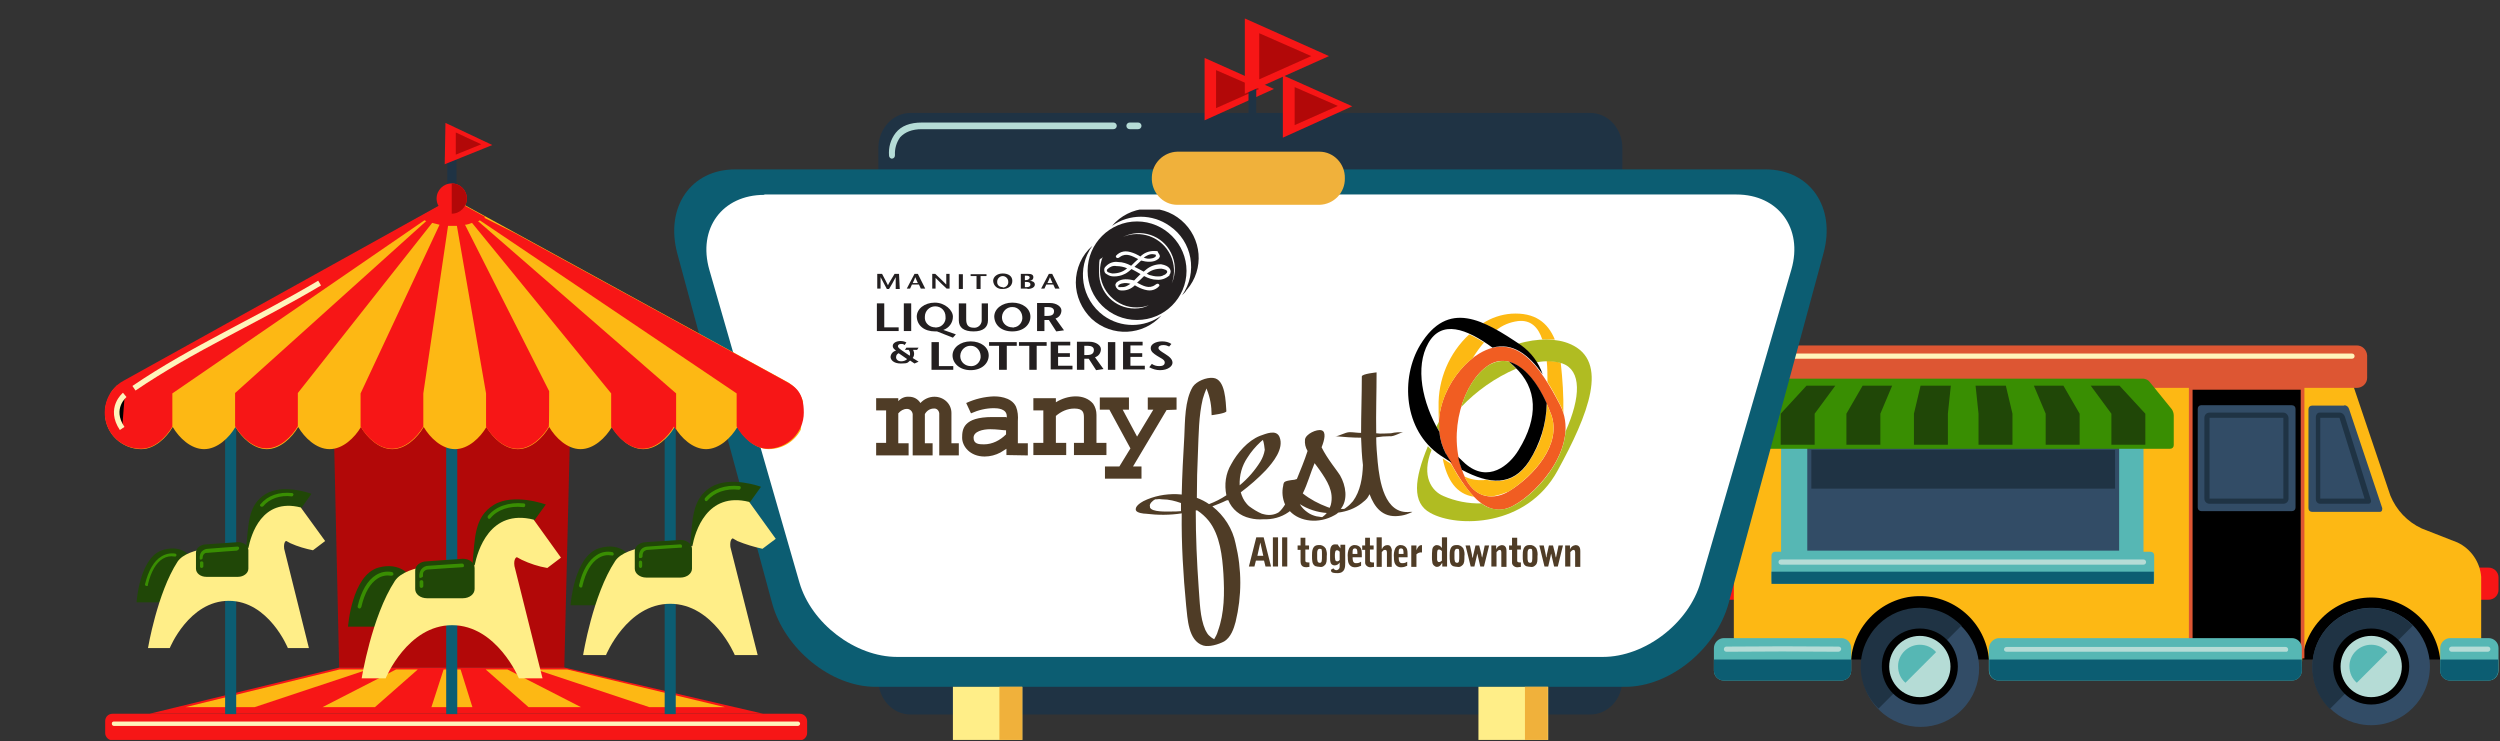 <?xml version="1.0" encoding="UTF-8"?>
<svg id="a" xmlns="http://www.w3.org/2000/svg" xmlns:xlink="http://www.w3.org/1999/xlink" version="1.1" viewBox="0 0 677.4 200.9">
  <rect x="0" y="0" width="677.4" height="200.9" fill="#333333" stroke="none"/>
  <!-- Generator: Adobe Illustrator 29.3.1, SVG Export Plug-In . SVG Version: 2.1.0 Build 151)  -->
  <defs>
    <style>
      .st0 {
        fill: none;
      }

      .st1 {
        fill: #f15d22;
      }

      .st2 {
        fill: #231f20;
      }

      .st3 {
        stroke: #fff4bb;
        stroke-width: 1.5px;
      }

      .st3, .st4 {
        stroke-miterlimit: 10;
      }

      .st5 {
        fill: #f0b13b;
      }

      .st6 {
        fill: #fe8;
      }

      .st7 {
        fill: #1f3344;
      }

      .st8 {
        fill: #398e02;
      }

      .st4 {
        stroke: #dd5633;
      }

      .st9 {
        clip-path: url(#clippath-17);
      }

      .st10 {
        clip-path: url(#clippath-19);
      }

      .st11 {
        clip-path: url(#clippath-11);
      }

      .st12 {
        clip-path: url(#clippath-16);
      }

      .st13 {
        clip-path: url(#clippath-18);
      }

      .st14 {
        clip-path: url(#clippath-10);
      }

      .st15 {
        clip-path: url(#clippath-15);
      }

      .st16 {
        clip-path: url(#clippath-13);
      }

      .st17 {
        clip-path: url(#clippath-14);
      }

      .st18 {
        clip-path: url(#clippath-12);
      }

      .st19 {
        clip-path: url(#clippath-31);
      }

      .st20 {
        clip-path: url(#clippath-32);
      }

      .st21 {
        clip-path: url(#clippath-30);
      }

      .st22 {
        clip-path: url(#clippath-27);
      }

      .st23 {
        clip-path: url(#clippath-29);
      }

      .st24 {
        clip-path: url(#clippath-26);
      }

      .st25 {
        clip-path: url(#clippath-28);
      }

      .st26 {
        clip-path: url(#clippath-20);
      }

      .st27 {
        clip-path: url(#clippath-21);
      }

      .st28 {
        clip-path: url(#clippath-22);
      }

      .st29 {
        clip-path: url(#clippath-23);
      }

      .st30 {
        clip-path: url(#clippath-24);
      }

      .st31 {
        clip-path: url(#clippath-25);
      }

      .st32 {
        clip-path: url(#clippath-1);
      }

      .st33 {
        clip-path: url(#clippath-3);
      }

      .st34 {
        clip-path: url(#clippath-4);
      }

      .st35 {
        clip-path: url(#clippath-2);
      }

      .st36 {
        clip-path: url(#clippath-7);
      }

      .st37 {
        clip-path: url(#clippath-6);
      }

      .st38 {
        clip-path: url(#clippath-9);
      }

      .st39 {
        clip-path: url(#clippath-8);
      }

      .st40 {
        clip-path: url(#clippath-5);
      }

      .st41 {
        fill: #fff;
      }

      .st42 {
        fill: #b20808;
      }

      .st43 {
        fill: #f71616;
      }

      .st44 {
        fill: #324c66;
      }

      .st45 {
        fill: #fff4bb;
      }

      .st46 {
        fill: #0c5d72;
      }

      .st47 {
        fill: #b5dcd6;
      }

      .st48 {
        fill: #fdb913;
      }

      .st49 {
        fill: #dd5633;
      }

      .st50 {
        fill: #204707;
      }

      .st51 {
        fill: #b0bc22;
      }

      .st52 {
        fill: #4f3c26;
      }

      .st53 {
        fill: #56b7b4;
      }

      .st54 {
        clip-path: url(#clippath);
      }

      .st55 {
        fill: #fdb814;
      }
    </style>
    <clipPath id="clippath">
      <rect class="st0" x="-941.2" y="2.5" width="2560" height="198"/>
    </clipPath>
    <clipPath id="clippath-1">
      <rect class="st0" x="237.3" y="56.8" width="193.9" height="118.3"/>
    </clipPath>
    <clipPath id="clippath-2">
      <rect class="st0" x="237.3" y="56.8" width="193.9" height="118.3"/>
    </clipPath>
    <clipPath id="clippath-3">
      <rect class="st0" x="237.3" y="56.8" width="193.9" height="118.3"/>
    </clipPath>
    <clipPath id="clippath-4">
      <rect class="st0" x="237.3" y="56.8" width="193.9" height="118.3"/>
    </clipPath>
    <clipPath id="clippath-5">
      <rect class="st0" x="237.3" y="56.8" width="193.9" height="118.3"/>
    </clipPath>
    <clipPath id="clippath-6">
      <rect class="st0" x="237.3" y="56.8" width="193.9" height="118.3"/>
    </clipPath>
    <clipPath id="clippath-7">
      <rect class="st0" x="237.3" y="56.8" width="193.9" height="118.3"/>
    </clipPath>
    <clipPath id="clippath-8">
      <rect class="st0" x="237.3" y="56.8" width="193.9" height="118.3"/>
    </clipPath>
    <clipPath id="clippath-9">
      <rect class="st0" x="237.3" y="56.8" width="193.9" height="118.3"/>
    </clipPath>
    <clipPath id="clippath-10">
      <rect class="st0" x="237.3" y="56.8" width="193.9" height="118.3"/>
    </clipPath>
    <clipPath id="clippath-11">
      <rect class="st0" x="237.3" y="56.8" width="193.9" height="118.3"/>
    </clipPath>
    <clipPath id="clippath-12">
      <rect class="st0" x="237.3" y="56.8" width="193.9" height="118.3"/>
    </clipPath>
    <clipPath id="clippath-13">
      <rect class="st0" x="237.3" y="56.8" width="193.9" height="118.3"/>
    </clipPath>
    <clipPath id="clippath-14">
      <rect class="st0" x="237.3" y="56.8" width="193.9" height="118.3"/>
    </clipPath>
    <clipPath id="clippath-15">
      <rect class="st0" x="237.3" y="56.8" width="193.9" height="118.3"/>
    </clipPath>
    <clipPath id="clippath-16">
      <rect class="st0" x="237.3" y="56.8" width="193.9" height="118.3"/>
    </clipPath>
    <clipPath id="clippath-17">
      <rect class="st0" x="237.3" y="56.8" width="193.9" height="118.3"/>
    </clipPath>
    <clipPath id="clippath-18">
      <rect class="st0" x="237.3" y="56.8" width="193.9" height="118.3"/>
    </clipPath>
    <clipPath id="clippath-19">
      <rect class="st0" x="237.3" y="56.8" width="193.9" height="118.3"/>
    </clipPath>
    <clipPath id="clippath-20">
      <rect class="st0" x="237.3" y="56.8" width="193.9" height="118.3"/>
    </clipPath>
    <clipPath id="clippath-21">
      <rect class="st0" x="237.3" y="56.8" width="193.9" height="118.3"/>
    </clipPath>
    <clipPath id="clippath-22">
      <rect class="st0" x="237.3" y="56.8" width="193.9" height="118.3"/>
    </clipPath>
    <clipPath id="clippath-23">
      <rect class="st0" x="237.3" y="56.8" width="193.9" height="118.3"/>
    </clipPath>
    <clipPath id="clippath-24">
      <rect class="st0" x="237.3" y="56.8" width="193.9" height="118.3"/>
    </clipPath>
    <clipPath id="clippath-25">
      <rect class="st0" x="237.3" y="56.8" width="193.9" height="118.3"/>
    </clipPath>
    <clipPath id="clippath-26">
      <rect class="st0" x="237.3" y="56.8" width="193.9" height="118.3"/>
    </clipPath>
    <clipPath id="clippath-27">
      <rect class="st0" x="237.3" y="56.8" width="193.9" height="118.3"/>
    </clipPath>
    <clipPath id="clippath-28">
      <rect class="st0" x="237.3" y="56.8" width="193.9" height="118.3"/>
    </clipPath>
    <clipPath id="clippath-29">
      <rect class="st0" x="237.3" y="56.8" width="193.9" height="118.3"/>
    </clipPath>
    <clipPath id="clippath-30">
      <rect class="st0" x="237.3" y="56.8" width="193.9" height="118.3"/>
    </clipPath>
    <clipPath id="clippath-31">
      <rect class="st0" x="237.3" y="56.8" width="193.9" height="118.3"/>
    </clipPath>
    <clipPath id="clippath-32">
      <rect class="st0" x="237.3" y="56.8" width="193.9" height="118.3"/>
    </clipPath>
  </defs>
  <g class="st54">
    <g>
      <path d="M470.8,161.6h193.8v17.1h-193.8v-17.1Z"/>
      <path class="st43" d="M663.9,153.8h10.4c1.5,0,2.7,1.2,2.7,2.7v3.3c0,1.5-1.2,2.7-2.7,2.7h-10.4c-1.5,0-2.7-1.2-2.7-2.7v-3.3c0-1.4,1.2-2.7,2.7-2.7Z"/>
      <path class="st43" d="M468.1,153.8h10.4c1.5,0,2.7,1.2,2.7,2.7v3.3c0,1.5-1.2,2.7-2.7,2.7h-10.4c-1.5,0-2.7-1.2-2.7-2.7v-3.3c0-1.4,1.2-2.7,2.7-2.7Z"/>
      <path class="st55" d="M665.9,147l-9.7-3.8c-3.9-1.8-6.9-5-8.5-8.9l-10.6-31.4c-1.5-3.7-5-6.3-9-6.5h-151.5c-3.8,0-6.8,3.1-6.8,6.8v70.7c0,3.8,3.1,6.8,6.8,6.8h24.9c-.2-10.4,8-18.9,18.3-19.2,10.4-.2,18.9,8,19.2,18.3h0v.9h84.7c0-10.4,8.4-18.8,18.8-18.8s18.8,8.4,18.8,18.8h5.6c3,0,5.4-3.1,5.4-6.8v-17.6c-.3-4-2.8-7.6-6.4-9.3Z"/>
      <path class="st4" d="M593.6,105.1h30.3v72.8h-30.3v-72.8Z"/>
      <path class="st44" d="M635.2,109.8c.6,0,1.1.4,1.3,1l9,26.9c0,.3,0,.7-.3.9,0,0-.2.1-.3.1h-18.4c-.6,0-1-.4-1-1v-26.8c0-.6.4-1,1-1h8.7Z"/>
      <path class="st44" d="M596.4,109.8h24.6c.6,0,1,.4,1,1v26.7c0,.6-.4,1-1,1h-24.5c-.6,0-1-.4-1-1v-26.7c0-.6.4-1,.9-1Z"/>
      <path class="st53" d="M663.9,172.9h10.4c1.5,0,2.7,1.2,2.7,2.7v6.1c0,1.5-1.2,2.7-2.7,2.7h-10.4c-1.5,0-2.7-1.2-2.7-2.7v-6.1c0-1.4,1.2-2.7,2.7-2.7Z"/>
      <path class="st53" d="M467.1,172.9h31.8c1.5,0,2.7,1.2,2.7,2.7v6.1c0,1.5-1.2,2.7-2.7,2.7h-31.8c-1.5,0-2.7-1.2-2.7-2.7v-6.1c0-1.4,1.2-2.7,2.7-2.7Z"/>
      <path class="st53" d="M541.7,172.9h79.3c1.5,0,2.7,1.2,2.7,2.7v6.1c0,1.5-1.2,2.7-2.7,2.7h-79.4c-1.5,0-2.7-1.2-2.7-2.7v-6.1c.1-1.4,1.3-2.7,2.8-2.7Z"/>
      <path class="st49" d="M641.4,102.4c0,1.5-1.3,2.7-2.8,2.7h-171.5c-1.5,0-2.7-1.2-2.8-2.7v-6.1c0-1.5,1.3-2.7,2.8-2.7h171.5c1.5,0,2.7,1.2,2.8,2.7v6.1h0Z"/>
      <path class="st53" d="M484.6,103.3h94.2c1.1,0,2,.9,2,2v45c0,1.1-.9,2-2,2h-94.2c-1.1,0-2-.9-2-2v-45c0-1.1.9-2,2-2Z"/>
      <path class="st44" d="M489.7,115.7h84.5v33.5h-84.5v-33.5Z"/>
      <path class="st7" d="M490.8,121.9h82.3v10.5h-82.3v-10.5Z"/>
      <path class="st8" d="M582.4,103.4c-.4-.5-1-.7-1.6-.8h-98.2c-.6,0-1.2.3-1.6.8l-6,7.4c-.4.5-.6,1.1-.6,1.8v8c0,.6.4,1,1,1h112.6c.6,0,1-.4,1-1v-8c0-.6-.2-1.3-.6-1.8l-6-7.4Z"/>
      <path class="st53" d="M481,149.5h101.7c.6,0,1,.4,1,1v6.6c0,.6-.4,1-1,1h-101.7c-.6,0-1-.4-1-1v-6.6c0-.5.4-1,1-1Z"/>
      <path class="st46" d="M480,154.9h103.6v3.3h-103.6v-3.3Z"/>
      <path class="st45" d="M637.3,97.2h-169.5c-.4,0-.7-.3-.7-.7s.3-.7.7-.7h169.5c.4,0,.7.3.7.7s-.3.7-.7.7Z"/>
      <path class="st47" d="M619.3,176.6h-75.6c-.4,0-.7-.3-.7-.6h0c0-.4.3-.7.7-.7h75.6c.4,0,.7.3.7.7s-.3.7-.7.6h0ZM498.1,176.6c-9.8-.1-20.5-.1-30.3,0-.4,0-.7-.3-.7-.7s.3-.7.7-.7c9.8-.1,20.6-.1,30.4,0,.4,0,.7.3.7.7-.1.4-.4.7-.8.7h0ZM580.8,153h-98.2c-.4,0-.7-.3-.7-.7s.3-.7.7-.7h98.2c.4,0,.7.3.7.7s-.3.7-.7.7ZM674.1,176.6h-9.8c-.4,0-.7-.3-.7-.7s.3-.7.7-.7h9.8c.4,0,.7.3.7.7,0,.4-.4.7-.7.7Z"/>
      <path class="st7" d="M618.7,113.2v21.9h-20v-21.9h20M618.7,111.8h-20c-.8,0-1.4.6-1.4,1.4v21.9c0,.8.6,1.4,1.4,1.4h20c.8,0,1.4-.6,1.4-1.4v-21.9c-.1-.8-.7-1.4-1.4-1.4ZM633.9,113.2h0l6.8,21.9h-12v-21.9h5.2M634.1,111.8h-5.6c-.6,0-1,.6-1,1.2v22.3c0,.6.4,1.1,1,1.2h13.2c.6,0,.9-.5.7-1.1l-7-22.4c-.2-.7-.7-1.1-1.3-1.2h0Z"/>
      <circle class="st44" cx="642.5" cy="180.6" r="15.9"/>
      <path class="st7" d="M653.8,169.5c-1.2-1.1-2.4-2.1-3.8-2.9-7.8-4.1-17.4-1.2-21.6,6.6-3.3,6.2-2.2,13.9,2.9,18.9l22.5-22.6Z"/>
      <circle class="st47" cx="642.5" cy="180.6" r="9.3"/>
      <path d="M642.5,170.3c5.7,0,10.3,4.6,10.3,10.3s-4.6,10.3-10.3,10.3-10.3-4.6-10.3-10.3,4.5-10.3,10.3-10.3h0ZM642.5,188.9c4.6,0,8.3-3.7,8.3-8.3s-3.7-8.3-8.3-8.3-8.3,3.7-8.3,8.3h0c0,4.6,3.7,8.3,8.3,8.3Z"/>
      <path class="st53" d="M638.6,185l8.3-8.3c-1.1-1.3-2.7-2-4.4-2-3.2,0-5.9,2.6-5.9,5.8,0,1.8.7,3.4,2,4.5Z"/>
      <circle class="st44" cx="520.2" cy="180.6" r="15.9" transform="translate(5.1 375.3) rotate(-39.8)"/>
      <path class="st7" d="M531.5,169.5c-1.2-1.1-2.4-2.1-3.8-2.9-7.8-4.2-17.4-1.3-21.6,6.5-3.4,6.2-2.2,14,2.9,18.9l22.5-22.5Z"/>
      <circle class="st47" cx="520.2" cy="180.6" r="9.3"/>
      <path d="M520.2,170.3c5.7,0,10.3,4.6,10.3,10.3s-4.6,10.3-10.3,10.3-10.3-4.6-10.3-10.3h0c-.1-5.7,4.6-10.3,10.3-10.3ZM520.2,188.9c4.6,0,8.3-3.7,8.3-8.3s-3.7-8.3-8.3-8.3-8.3,3.7-8.3,8.3h0c0,4.6,3.7,8.3,8.3,8.3Z"/>
      <path class="st53" d="M516.3,185l8.3-8.3c-1.1-1.3-2.7-2-4.4-2-3.2,0-5.9,2.6-5.9,5.8,0,1.8.7,3.4,2,4.5Z"/>
      <path class="st46" d="M464.4,178.7v3c0,1.5,1.2,2.7,2.7,2.7h31.8c1.5,0,2.7-1.2,2.7-2.7v-3h-37.2ZM539,178.7v3c0,1.5,1.2,2.7,2.7,2.7h79.3c1.5,0,2.7-1.2,2.7-2.7v-3h-84.7ZM661.2,178.7v3c0,1.5,1.2,2.7,2.7,2.7h10.3c1.5,0,2.7-1.2,2.7-2.7v-3h-15.7Z"/>
      <path class="st50" d="M504.7,104.5l-4.4,7.6v8.4h9.2v-8.4l3.2-7.6h-8Z"/>
      <path class="st50" d="M520.4,104.5l-1.8,7.6v8.4h9.2v-8.4l.8-7.6h-8.2Z"/>
      <path class="st50" d="M489.5,104.5l-7,7.6v8.4h9.2v-8.4l5.6-7.6h-7.8Z"/>
      <path class="st50" d="M566.5,104.5l5.6,7.6v8.4h9.2v-8.4l-7-7.6h-7.8Z"/>
      <path class="st50" d="M535.3,104.5l.8,7.6v8.4h9.2v-8.4l-1.8-7.6h-8.2Z"/>
      <path class="st50" d="M551.1,104.5l3.2,7.6v8.4h9.2v-8.4l-4.4-7.6h-8Z"/>
      <path d="M478.4,117.5h106.1"/>
      <path class="st7" d="M439.6,51.7c0,5.2-3.9,9.5-8.7,9.5h-184.2c-4.8,0-8.7-4.2-8.7-9.5v-11.6c0-5.2,3.9-9.5,8.7-9.5h184.2c4.8,0,8.7,4.2,8.7,9.5v11.6ZM439.6,184.2c0,5.2-3.9,9.4-8.7,9.4h-184.2c-4.8,0-8.7-4.2-8.7-9.4v-11.5c0-5.2,3.9-9.4,8.7-9.4h184.2c4.8,0,8.7,4.2,8.7,9.4v11.5Z"/>
      <path class="st46" d="M199.2,45.9c-12,0-19,10.2-15.7,22.7l25.7,94.8c3.4,12.5,16,22.7,28,22.7h203.2c12,0,24.6-10.2,28-22.7l25.7-94.8c3.4-12.5-3.7-22.7-15.7-22.7,0,0-279.2,0-279.2,0Z"/>
      <path class="st41" d="M207.1,52.8c-11.4,0-18.1,9.1-14.9,20.3l24.4,84.7c3.2,11.1,15.1,20.2,26.5,20.2h191.2c11.4,0,23.3-9.1,26.5-20.3l24.6-84.7c3.2-11.1-3.5-20.3-14.9-20.3H207.1Z"/>
      <path class="st7" d="M350.1,46.1v-24.6c0,0-.1,0-.2-.1h-1.5v24.8c.5,0,1.1-.2,1.7,0Z"/>
      <path class="st43" d="M366.4,28.8l-18.8-8.4v16.9l18.8-8.5Z"/>
      <path class="st42" d="M350.8,23.6v10.3l11.7-5.2-11.7-5.1Z"/>
      <path class="st7" d="M328.9,47.1v-29.2h-.2c0-.1-1.5-.1-1.5-.1v29.5c.5-.2,1.1-.2,1.7-.2Z"/>
      <path class="st43" d="M345.2,24.1l-18.8-8.4v16.9s18.8-8.5,18.8-8.5Z"/>
      <path class="st42" d="M329.5,19v10.3l11.7-5.2s-11.7-5.1-11.7-5.1Z"/>
      <path class="st7" d="M340.4,44.7V6.8h-.2c0,0-1.9,0-1.9,0v38.2c.7-.3,1.4-.3,2.1-.2Z"/>
      <path class="st43" d="M360.1,15.2l-22.8-10.2v20.4l22.8-10.2Z"/>
      <path class="st42" d="M341.2,9v12.5l14.1-6.3-14.1-6.2Z"/>
      <path class="st5" d="M364.4,48.3c.1,3.9-3,7.1-6.9,7.2h-38.5c-4,0-7.1-3.5-6.9-7.5.1-3.8,3.2-6.8,6.9-6.9h38.5c3.9,0,7,3.3,6.9,7.2Z"/>
      <path class="st6" d="M258.2,186.1h18.8v24.4h-18.8v-24.4Z"/>
      <path class="st5" d="M270.9,186.1h6.1v25.8h-6.2v-25.8Z"/>
      <path class="st6" d="M400.6,186.1h18.9v24.4h-18.9v-24.4Z"/>
      <path class="st5" d="M413.2,186.1h6.2v26h-6.2v-26Z"/>
      <path class="st47" d="M241.7,43c-.4,0-.8-.4-.8-.8-.2-2.2.4-4.4,1.8-6.2,1.5-1.9,3.9-2.8,7.1-2.8h51.9c.5,0,.9.4.9.9s-.4.9-.9.9h-51.9c-2.7,0-4.6.8-5.9,2.2-1,1.4-1.5,3.1-1.4,4.8,0,.5-.2.9-.8,1h0ZM308.4,35h-2.3c-.5,0-.9-.4-.9-.9s.4-.9.9-.9h2.3c.5,0,.9.4.9.9s-.4.9-.9.9Z"/>
      <path class="st43" d="M30.5,193.4h186.2c1.1,0,2,.9,2,2v3.2c0,1.1-.9,2-2,2H30.5c-1.1,0-2-.9-2-2v-3.2c0-1.1.8-2,2-2Z"/>
      <path class="st7" d="M121.2,40.3h2.5v13h-2.5v-13Z"/>
      <path class="st43" d="M120.7,33.3l12.7,6-12.9,5.2s.2-11.2.2-11.2Z"/>
      <path class="st45" d="M216.2,196.7H30.9c-.3,0-.6-.2-.6-.6s.2-.6.6-.6h185.3c.3,0,.6.3.6.6s-.3.6-.6.6Z"/>
      <path class="st42" d="M152.9,180.9h-61l-2.2-98.1h65.6l-2.4,98.1Z"/>
      <path class="st43" d="M40.5,193.4l51.4-12.5h61.1l53.8,12.5H40.5Z"/>
      <path class="st55" d="M69,191.6l30.7-10.2h-7.7l-41.7,10.2h18.7Z"/>
      <path class="st55" d="M101.6,191.6l11.6-10.2h-5.9l-19.9,10.2h14.2Z"/>
      <path class="st55" d="M128,191.6l-3.2-10.2h-4.6l-3.3,10.2h11.1Z"/>
      <path class="st55" d="M157.4,191.6l-19.9-10.2h-5.9l11.6,10.2h14.2Z"/>
      <path class="st55" d="M196.4,191.6l-42.7-10.2h-8.5l30.7,10.2h20.5Z"/>
      <path class="st46" d="M120.9,193.5v-99.9h3v99.9h-3Z"/>
      <path class="st46" d="M61,193.5v-99.9h3v99.9h-3Z"/>
      <path class="st46" d="M180.1,193.5v-99.9h3v99.9h-3Z"/>
      <path class="st55" d="M31.6,104.6l-.3.3-.2.2c-.3.3-.6.6-.8,1-.1,0-.2.3-.3.4v.2c-3,4.6-1.5,10.7,3.1,13.5,1.6,1,3.4,1.5,5.2,1.5,3.6,0,6.8-3.1,8.5-6,1.7,2.9,4.9,6,8.5,6s6.8-3.1,8.5-6c1.7,2.9,4.9,6,8.5,6s6.8-3.1,8.5-6c1.7,2.9,4.9,6,8.5,6s6.8-3.1,8.5-6c1.7,2.9,4.9,6,8.5,6s6.8-3.1,8.5-6c1.7,2.9,4.9,6,8.5,6s6.8-3.1,8.5-6c1.7,2.9,4.9,6,8.5,6s6.8-3.1,8.5-6c1.7,2.9,4.9,6,8.5,6s6.8-3.1,8.5-6c1.7,2.9,4.9,6,8.5,6s6.8-3.1,8.5-6c1.7,2.9,4.9,6,8.5,6s6.8-3.1,8.5-6c1.7,2.9,4.9,6,8.5,6s7-2,8.7-5.3l.6-7.6c-.8-2.4-2.5-4.5-4.8-5.6l-90.1-49.4-90.6,50.7h-.5Z"/>
      <path class="st43" d="M208,121.6c5.4,0,9.8-4.4,9.8-9.8s-2.1-7-5.3-8.7l-73.1-40-8.2-4.1c.1,0,.2-.2.3-.2l-9.1-5-88.8,49.3c-4.8,2.5-6.6,8.5-4.1,13.3,1.7,3.2,5,5.2,8.7,5.2s6.8-3.1,8.5-6v-9l68.3-46.9c.2,0,.3.2.5.2l-51.8,46.6v9c1.7,2.9,4.9,6,8.5,6s6.8-3.1,8.5-6v-9l36.4-46.1c.7.2,1.3.3,2,.5l-21.4,45.7v9c1.7,2.9,4.9,6,8.5,6s6.8-3.1,8.5-6v-9l6.7-45.4h2.4l7.9,45.4v9c1.7,2.9,4.9,6,8.5,6s6.8-3.1,8.5-6v.2c.1,0,.1-9.8.1-9.8l-22.8-45.1c.6,0,1.3-.3,1.9-.5l37.7,46.2v9c1.7,2.9,4.9,6,8.5,6s6.8-3.1,8.5-6l.6.9v-9.9l-53.7-46.7c.2,0,.3,0,.5-.2l69.6,46.9v9c1.6,2.9,4.8,6,8.4,6h0Z"/>
      <path class="st50" d="M202.9,136.5l3.3-4.6s-8.4-3.1-13.6.1-4.9,8.9-5.6,15.7l1.6.3c0,.1,4.9-13.6,14.3-11.5ZM170.9,150.9s-2.6-4.1-8.4-2.4c-7,2-7.9,15.5-7.9,15.5h7.5s3.1-12.4,7.1-10.9l1.7-2.2Z"/>
      <path class="st6" d="M206.6,148.7l3.6-2.7-7.2-10c-11.5-2.9-14.7,8.2-15.4,12-1.9-.3-3.9-.4-5.9-.4,0,0-12-.1-15,4.4-6.1,9.2-8.7,25.5-8.7,25.5h6.2s5.7-13.9,17.4-13.9,17.5,13.9,17.5,13.9h6.2l-7.4-29.3c-.2-1.9.5-2.4.7-2.3l1.2.7c2.2.9,4.5,1.6,6.8,2.1h0Z"/>
      <path class="st50" d="M187.5,154.1c0,1.3-1.4,2.4-3.1,2.4h-9.3c-1.7,0-3.1-1.1-3.1-2.4v-4.8c0-1.3,1.4-2.4,3.1-2.4l9.3-.6c1.7,0,3.1,1.1,3.1,2.4v5.4Z"/>
      <path class="st8" d="M191.4,135.8c-.1,0-.2,0-.3-.1-.2-.2-.2-.5-.1-.7,2.1-2.5,5.5-3.7,9.3-3.3.3,0,.5.3.4.5h0c0,.3-.3.5-.5.5h0c-3.5-.4-6.6.7-8.5,2.9,0,.1-.2.2-.3.2ZM157.4,159.2h-.1c-.3-.1-.4-.3-.4-.6.9-4.1,2.6-6.8,4.8-8.2,1.2-.8,2.7-1.1,4.2-.8.3.1.4.3.4.6h0c-.1.3-.3.4-.6.3h0c-1.2-.2-2.4,0-3.5.7-2,1.2-3.5,3.8-4.4,7.6,0,.3-.2.4-.4.4h0ZM173.6,153.9c-.3,0-.5-.2-.5-.5h0v-1c0-.3.2-.5.4-.5h0c.3,0,.5.2.5.5h0v1c0,.2-.2.5-.4.5h0ZM184.8,148c0-.3-.2-.5-.5-.5h0s-6.5.4-8.8.6c-.7,0-1.4.3-1.8.8-.4.5-.6,1.2-.6,1.8s.2.5.5.5h0c.3,0,.5-.2.5-.5h0c0-.5.1-.9.3-1.2.3-.3.7-.5,1.1-.5,2.3-.2,8.8-.6,8.8-.6.3.1.5,0,.5-.4h0Z"/>
      <path class="st50" d="M81.4,138l3-4.2s-7.7-2.9-12.5.1-4.5,8.2-5.2,14.4l1.4.2c0,.1,4.8-12.5,13.3-10.5ZM52,151.2s-2.4-3.8-7.8-2.2c-6.4,1.8-7.2,14.2-7.2,14.2h6.8s2.9-11.4,6.5-10l1.7-2Z"/>
      <path class="st6" d="M84.8,149.1l3.3-2.5-6.6-9.1c-10.6-2.7-13.5,7.5-14.2,11-1.8-.3-3.6-.4-5.4-.4,0,0-11-.1-13.8,4.1-5.5,8.5-8,23.4-8,23.4h5.9s5.2-12.8,16-12.8,16,12.8,16,12.8h5.7l-6.7-26.9c-.2-1.7.4-2.2.6-2.1l1.1.6c2,.9,4.1,1.5,6.1,1.9h0Z"/>
      <path class="st50" d="M67.3,154.1c0,1.2-1.3,2.2-2.8,2.2h-8.6c-1.6,0-2.8-1-2.8-2.2v-4.4c0-1.2,1.3-2.2,2.8-2.2l8.6-.6c1.6,0,2.8,1,2.8,2.2v5Z"/>
      <path class="st8" d="M70.9,137.3c0,0-.2,0-.3-.1-.2-.2-.2-.4,0-.6h0c1.9-2.3,5-3.4,8.6-3,.2.1.4.3.3.5s-.2.4-.4.4c-3.2-.4-6.1.6-7.8,2.7,0,0-.2.1-.3.1ZM39.7,158.8h0c-.3-.1-.5-.3-.4-.5.9-3.7,2.4-6.3,4.4-7.5,1.1-.7,2.5-1,3.8-.8.2.1.4.3.3.5h0c0,.2-.3.4-.5.3-1.1-.2-2.2,0-3.2.6-1.8,1.1-3.2,3.5-4,6.9,0,.4,0,.5-.4.5ZM54.6,153.9c-.2,0-.4-.2-.4-.4v-.9c0-.2,0-.5.4-.5h0c.2,0,.5.1.5.4h0v1c0,.2-.3.4-.5.4ZM64.8,148.5c0-.2-.2-.4-.4-.4h0s-5.9.4-8.1.6c-.6,0-1.2.3-1.7.8-.4.5-.5,1.1-.5,1.7s.2.4.4.4.4-.2.4-.4h0c0-.7.4-1.4,1.1-1.4h.2c2.1-.2,8-.6,8-.6.4-.2.6-.4.6-.7q0,0,0,0h0c0,.1,0,0,0,0Z"/>
      <path class="st50" d="M144.5,141.4l3.4-4.7s-8.7-3.2-14.1.1-5.1,9.2-5.8,16.3l1.6.3c0-.1,5.2-14.3,14.9-12h0ZM111.3,156.3s-2.7-4.2-8.8-2.5c-7.2,2.1-8.2,16-8.2,16h7.7s3.2-12.9,7.3-11.3l2-2.2Z"/>
      <path class="st6" d="M148.3,153.9l3.7-2.8-7.4-10.3c-11.9-3-15.2,8.5-16,12.4-2-.3-4-.4-6.1-.4,0,0-12.4-.1-15.5,4.6-6.3,9.6-9,26.4-9,26.4h6.5s5.9-14.4,18-14.4,18.1,14.4,18.1,14.4h6.4l-7.6-30.4c-.3-1.9.5-2.5.7-2.4l1.3.7c2.1,1,4.5,1.8,6.9,2.2Z"/>
      <path class="st50" d="M128.6,159.6c0,1.4-1.4,2.5-3.2,2.5h-9.7c-1.8,0-3.2-1.1-3.2-2.5v-5c0-1.4,1.4-2.5,3.2-2.5l9.7-.7c1.8,0,3.2,1.1,3.2,2.5v5.7Z"/>
      <path class="st8" d="M132.6,140.6c-.1,0-.2,0-.3-.1-.2-.2-.2-.5-.1-.7,2.1-2.6,5.7-3.8,9.7-3.4.3,0,.5.3.4.6,0,.3-.3.5-.6.4-3.7-.4-6.9.7-8.8,3,0,0-.2.2-.3.2ZM97.4,164.9h0c-.4-.1-.5-.3-.5-.6h0c1-4.2,2.7-7.1,5-8.5,1.3-.8,2.8-1.1,4.3-.8.3.1.4.3.4.6,0,.3-.4.4-.6.4-1.2-.2-2.5,0-3.6.7-2.1,1.3-3.6,3.9-4.5,7.8-.1.2-.3.4-.5.4ZM114.2,159.3c-.3,0-.5-.2-.5-.5v-1.1c0-.3.2-.5.5-.5s.5.2.5.5v1.1c0,.3-.3.5-.5.5ZM125.7,153.2c0-.3-.2-.5-.5-.5,0,0-6.7.4-9.1.6-.7,0-1.4.3-1.9.9-.4.5-.6,1.2-.6,1.9s.3.5.6.4.5-.3.4-.6h0c0-.4,0-.8.3-1.1.3-.3.7-.5,1.2-.5,2.4-.2,9.1-.6,9.1-.6.4,0,.6-.2.5-.5h0Z"/>
      <path class="st3" d="M36.3,105.2c15.7-10.7,33.7-18.6,50.3-28.5M33.8,107s-4.4,3.6-.7,9.1"/>
      <path class="st42" d="M123.5,41.9v-6c0,0,6.9,3.2,6.9,3.2"/>
      <circle class="st43" cx="122.4" cy="53.8" r="4.1"/>
      <path class="st42" d="M126.5,53.8c0-2.2-1.8-4.1-4.1-4.1v8.2c2.3,0,4.1-1.9,4.1-4.1h0Z"/>
      <path class="st1" d="M420.3,112.3c3,8.1-4.8,16.8-11.6,20.9-3.3,2-9.2,2.7-12.2-4.9-4.5-11.3.1-24.9,6.8-29.3,5.9-3.9,12.7,1.9,17,13.3h0ZM400.8,95.8c-6.9,4.1-14.6,16.4-9,27.2,5.6,10.8,11,17.8,18.1,14.1s18.4-16.6,12.8-27.4-12-19.8-21.9-13.9h0Z"/>
      <path class="st48" d="M399.4,134.6c-2.3-2.5-4.2-5.2-5.8-8.2-.2-.2-.3-.5-.5-.8-.7-.4-1.5-.9-2.2-1.4,1.2,5.9,3.7,9.7,8.5,10.4ZM420.3,112.3c-.4-1-.8-2-1.2-3,0,2.6-.4,5.1-1.1,7.6-.4,1.8-1.1,3.6-2,5.2-.5,1-1.1,2-1.7,3-3.1,4.7-7,5.9-11.6,4.9-.2,0-.5,0-.7.1-1.8.1-3.6-.2-5.2-1,2,4.3,4.9,5.5,7.6,5.4,1.4-.3,2.7-.6,4-1.2h.2c6.9-4.3,14.7-12.9,11.7-21h0ZM405.4,89.5c1.7-1.4,3.7-2.2,5.9-2.5,3.4-.4,5.5,1.6,6.6,5,1.1,0,2.3,0,3.4,0-1.9-4.6-5.4-7.4-11.8-7-2.7.2-5.4,1.1-7.7,2.6,1.3.5,2.5,1.2,3.6,1.8ZM422.9,98.3c-1.2-.4-2.5-.5-3.8-.5.2,1.9.2,3.8.2,5.7,1.2,1.9,2.3,3.9,3.4,6.1.4.7.7,1.5.9,2.3v-.2c.1-4.4-.2-8.9-.7-13.4h0ZM389.8,110.3c0,1.4,0,2.8.1,4.1h0c.3-7.2,4.6-13.8,9.1-17.3.9-1.5,2-3,3.1-4.3-1.3-.8-2.6-1.6-4-2.2-5.4,5-8.5,12.2-8.3,19.7h0Z"/>
      <path class="st51" d="M389.9,114.3c-.2.4-.5.9-.7,1.3.2.4.5.9.8,1.3,0-.8,0-1.7,0-2.6Z"/>
      <g>
        <g class="st32">
          <g>
            <path class="st51" d="M408.9,98c-1.9-.5-4,0-5.6,1-3.2,2.1-5.9,6.2-7.4,11.3,4.2-4.4,9.3-8,14.9-10.4l-.6-.6-1.3-1.3Z"/>
            <path class="st51" d="M425.4,93.2c-3.4-1.5-8.7-1.7-14.2,0l.7.5c1.8,1.2,3.2,2.7,4.4,4.5,2.3-.5,4.8-.4,7.1.3,5.1,1.9,5,9,.8,18.4-.6,8.8-8.7,17.4-14.3,20.2-2.7,1.5-6.1,1.2-8.5-.7-3.5.1-7.1-.6-10.3-2-3.1-1.3-6.1-5.3-3.2-12.5-.3-.3-.7-.6-1-1-3.7,8.9-4.4,15.4.7,18.1,7.2,4,26,3.9,34.4-11.4s14.2-29.8,3.4-34.4h0Z"/>
          </g>
        </g>
        <g class="st35">
          <path d="M391.8,123c-1-1.9-1.6-3.9-1.8-6-4.7-8-6.6-17.6-3-24s10.3-4,17.4,1.2c5.5-1.5,9.8,1.9,13.6,7.2-1.1-3.2-3.1-5.9-5.9-7.9-10.1-6.8-19.7-12.5-27.3,0-5.3,8.8-4.6,23.1,5.5,29.9,1.1.7,2.1,1.4,3.1,2-.6-.7-1.1-1.6-1.6-2.5h0Z"/>
        </g>
        <g class="st33">
          <g>
            <path d="M414.3,125c3-4.7,4.7-10.1,4.8-15.7-2.8-6.3-6.5-10.3-10.2-11.3l1.4,1.3c6.4,5.9,6.6,13.8,1.2,22.6-2.5,4.2-8.3,9.1-14.5,3.7-.6-.6-1.2-1.1-1.9-1.8.2,1.2.6,2.4,1,3.5,7.5,4,13.7,4.5,18.2-2.3h0Z"/>
            <path class="st2" d="M301.3,61.2c4.8-5.6,13.2-6.3,18.8-1.5s6.3,13.2,1.5,18.8h0c-.1,0-.2.2-.2.3-.3.4-.7.8-1.1,1.2,4.3-6.1,2.8-14.6-3.4-18.8-4.7-3.3-10.9-3.3-15.6,0h0Z"/>
          </g>
        </g>
        <g class="st34">
          <path class="st2" d="M291.5,76.6c0-3.8,1.6-7.5,4.5-10-4.4,6-3,14.5,3,18.9,4.7,3.4,11,3.4,15.7,0-5,5.5-13.4,5.9-18.9.9-2.7-2.6-4.3-6.2-4.3-9.9Z"/>
        </g>
        <g class="st40">
          <path class="st2" d="M317.5,76.8c1.9-5.2-.8-10.9-6-12.8-2.3-.8-4.9-.8-7.2.2,4.8-2.4,10.6-.5,13,4.3,1.3,2.6,1.4,5.6.2,8.3ZM317.2,73.6c0,.3-.1.6-.3.8v.2c-1,.9-2.2,1.3-3.4,1.2-1.2,0-2.4-.4-3.5-1-.6.6-1.2,1.2-1.9,1.8,1.6.8,3.2,1.8,4.9.6.3-.2.6-.5,1-.2.2.2.2.5,0,.6l-.3.3c-.6.5-1.4.8-2.2.8s-1.8-.3-2.7-.7c-.5-.2-1.1-.6-1.3-.7-1,1-2.3,1.5-3.7,1.4-.5,0-.9-.2-1.2-.6-.2-.2-.3-.5-.4-.9.1-.3.2-.6.5-.8,1.2-1,3.2-.8,4.6-.4l1.7-1.7h.1c0,0-1.2-.7-1.2-.7l-1.3-.7-.7.6c-.4.3-.8.6-1.3.8-.8.4-1.8.6-2.7.6s-1.4-.2-2-.6c-.5-.2-.7-.7-.7-1.2s.2-.7.5-1c.9-.9,2.1-1.3,3.3-1.1,1.2,0,2.4.4,3.5,1,.6-.6,1.2-1.2,1.9-1.8-1.6-.8-3.2-1.8-4.9-.6-.3.2-.6.5-1,.2-.2-.2-.2-.5,0-.6l.3-.3c.6-.5,1.4-.8,2.2-.8s1.8.3,2.7.7c.5.2,1.1.6,1.3.7,1-1,2.3-1.5,3.7-1.5s.9.2,1.2.6c.2.2.3.5.4.8-.1.3-.2.6-.5.8-1.2,1-3.2.8-4.6.4l-1.8,1.7,1.2.6,1.3.7.7-.6c1.1-.9,2.5-1.4,4-1.4,2.4.4,2.6,1.6,2.6,2h0ZM307.5,83.6c-5.4,0-9.7-4.3-9.7-9.7s.3-3,1-4.3c-2.1,5.1.4,10.9,5.5,13,1.2.5,2.4.7,3.7.7s2.2-.2,3.3-.6c-1.1.6-2.4.9-3.8.9h0ZM308.1,60c-7.4,0-13.4,6-13.4,13.4s6,13.3,13.4,13.3,13.4-6,13.4-13.3-6-13.4-13.4-13.4h0Z"/>
        </g>
        <g class="st37">
          <path class="st2" d="M300,73c-.5.8,1,1,1.4,1.1,1.5,0,2.9-.4,4-1.4-.9-.4-1.9-.6-2.9-.6-.9-.2-1.8.2-2.5.9ZM312.1,70c.2,0,1.1-.3,1.1-.7s-.1-.3-.6-.4-1,0-1.5.2c-.4.2-.8.4-1.2.7.7.3,1.4.4,2.2.2h0Z"/>
        </g>
        <g class="st36">
          <path class="st2" d="M244.3,94.9c-.7-.5-1-.8-1-1.1s.3-.6.8-.6.7,0,1,.3l.5-.7c-.5-.3-1.1-.4-1.6-.4-1.2,0-2.1.6-2.1,1.3s.5,1,.9,1.3c-.8.2-1.4.8-1.5,1.7,0,.7.7,1.8,2.8,1.8s1.8-.3,2.5-.8l1.2.8,1.1-.5-1.6-1c.5-.6.5-1.5.1-2.2h1.1l.4-.6h-3.3l-.4.6h1c.4.4.5,1.1.3,1.6l-2.2-1.5h0ZM245.8,97.3c-.4.4-1,.6-1.6.6-.9,0-1.4-.5-1.4-1.1s.3-.9.7-1.1l2.3,1.6Z"/>
        </g>
        <g class="st39">
          <path class="st2" d="M252.5,100.2h5.8v-1h-3.9v-6.5h-2v7.5h.1Z"/>
        </g>
        <g class="st38">
          <path class="st2" d="M304.1,76.8c-.2,0-1.1.3-1.1.7s.1.3.6.3c.5,0,1,0,1.5-.2.4-.2.8-.4,1.2-.7-.7-.2-1.5-.3-2.2-.1ZM314.7,72.8c-1.5,0-2.9.4-4,1.4.2,0,.5.2.7.3.7.2,1.5.4,2.2.4s1.2,0,1.8-.4c.3,0,.6-.4.8-.6.4-.8-1-1-1.5-1.1h0Z"/>
        </g>
        <g class="st14">
          <path class="st2" d="M272.8,100.2v-6.5h2.7v-1h-7.5v1h2.7v6.5h2.1Z"/>
        </g>
        <g class="st11">
          <path class="st2" d="M263,99.2c-1.4,0-2.7-1-2.8-2.5h0v-.4c.1-1.5,1.4-2.7,2.9-2.6,1.4,0,2.5,1.2,2.6,2.6.2,1.4-.9,2.8-2.3,2.9h-.4ZM263,100.3c3,0,4.9-1.8,4.9-4s-2.1-3.8-4.9-3.8-4.9,1.7-4.9,3.8,1.9,4,4.9,4Z"/>
        </g>
        <g class="st18">
          <path class="st2" d="M280.9,100.2v-6.5h2.7v-1h-7.5v1h2.8v6.5h2Z"/>
        </g>
        <g class="st16">
          <path class="st2" d="M289.9,92.6h-5.2v7.5h5.9v-1h-3.9v-2.4h3.2v-1h-3.2v-2.1h3.3v-1h0Z"/>
        </g>
        <g class="st17">
          <path class="st2" d="M302.2,100.2v-7.5h-2v7.5h2Z"/>
        </g>
        <g class="st15">
          <path class="st2" d="M291.8,100.2h2v-3h1.2l2,3.1,2-.3-2.3-3.2c1-.3,1.6-1.2,1.6-2.2s-1.3-2-3.1-2h-3.4v7.6h0ZM293.8,93.7h1c.8,0,1.6.3,1.6,1.1s-.4,1.4-1.8,1.4h-.8v-2.5h0Z"/>
        </g>
        <g class="st12">
          <path class="st2" d="M309.6,92.6h-5.3v7.5h5.9v-1h-3.9v-2.4h3.2v-1h-3.2v-2.1h3.3v-1h0Z"/>
        </g>
        <g class="st9">
          <path class="st2" d="M317.4,93.2c-.7-.5-1.6-.7-2.5-.7-1.8,0-3.1.8-3.1,1.8s.8,1.5,1.7,2.1,2.1,1,2.1,1.8-.7,1-1.5,1-1.4-.2-2-.6l-.7.9c.9.5,1.9.8,2.9.8,2.2,0,3.4-1.1,3.4-2s-.7-1.6-2-2.4c-1.1-.7-1.8-1.1-1.8-1.6s.5-.8,1.3-.8,1.1.2,1.6.4l.6-.7h0Z"/>
        </g>
        <g class="st13">
          <path class="st2" d="M237.6,89.7h5.9v-1h-3.9v-6.5h-2v7.5h0Z"/>
        </g>
        <g class="st10">
          <path class="st2" d="M246.9,89.7v-7.5h-2v7.5h2Z"/>
        </g>
        <g class="st26">
          <path class="st2" d="M259.8,82.2v4.6c0,2,1.4,3,4,3s3.9-1.1,3.9-3v-4.6h-1.7v4.4c.1,1.1-.7,2.1-1.8,2.2h-.3c-1.6,0-2.1-.8-2.1-2.3v-4.3s-2,0-2,0Z"/>
        </g>
        <g class="st27">
          <path class="st2" d="M253.4,88.7c-1.4,0-2.7-1-2.8-2.4v-.5c0-1.5,1.2-2.8,2.8-2.8s2.8,1.2,2.8,2.8c.2,1.4-.9,2.8-2.3,2.9h0c-.2,0-.4.1-.5,0ZM253.4,89.8h.5l4.3,1.7.8-.9-3.4-1.2c1.5-.5,2.6-1.9,2.6-3.6s-2.1-3.8-4.9-3.8-4.9,1.7-4.9,3.8c.1,2.4,2,4,5,4h0Z"/>
        </g>
        <path class="st2" d="M243.6,74.2h-1.2c-.6,1-1.6,2.6-1.8,3.1-.2-.5-1.1-2.1-1.6-3.1h-1.3v4h.9v-3.1c.6,1.1,1.1,2.1,1.7,3.2h.6c.6-1,1.2-2,1.8-3.2v3.2h1.1l-.2-4.1h0Z"/>
        <g class="st28">
          <path class="st2" d="M274.3,88.7c-1.4,0-2.7-1-2.8-2.5h0v-.4c.1-1.5,1.4-2.7,2.9-2.6,1.4,0,2.5,1.2,2.6,2.6.2,1.4-.9,2.8-2.3,2.9h0c-.1.1-.2.1-.4,0ZM274.3,89.8c3,0,4.9-1.8,4.9-4s-2.1-3.8-4.9-3.8-4.9,1.7-4.9,3.8c.1,2.3,1.9,4,4.9,4ZM281,89.7h2v-3h1.2l2,3.1,2.1-.3-2.3-3.2c1-.3,1.6-1.2,1.6-2.2s-1.3-2-3.1-2h-3.5v7.6ZM283,83.2h1c.8,0,1.6.3,1.6,1.1s-.4,1.3-1.8,1.3h-.8v-2.4Z"/>
        </g>
        <g class="st29">
          <path class="st2" d="M257.2,74.2h-.8v2.9c-1-1-2-2-3-2.9h-.8v4h.9v-2.9c1,1,2,2,3,2.9h.8v-4h0Z"/>
        </g>
        <g class="st30">
          <path class="st2" d="M247.3,76.7c.3-.5.5-1.1.7-1.6.2.6.5,1.1.7,1.6h-1.4ZM247.8,74.2l-2.1,4h.9l.5-1.1h1.9l.5,1.1h1.2l-2-4h-.9Z"/>
        </g>
        <g class="st31">
          <path class="st2" d="M260.9,78.3v-4h-1.1v4h1.1Z"/>
        </g>
        <g class="st24">
          <path class="st2" d="M265.7,78.3v-3.5h1.6v-.5h-4.3v.5h1.6v3.5h1.1Z"/>
        </g>
        <g class="st22">
          <path class="st52" d="M341.5,147l-.8,3.6h1.6l-.8-3.6h0ZM342.4,145.6l2,7.9h-1.5l-.4-1.6h-2.2l-.4,1.6h-1.5l2-7.9h2Z"/>
        </g>
        <g class="st25">
          <path class="st52" d="M344.9,145.6h1.4v7.9h-1.4v-7.9Z"/>
        </g>
        <g class="st23">
          <path class="st2" d="M271.7,77.8c-.8,0-1.5-.5-1.5-1.3v-.2c0-.8.7-1.5,1.5-1.5s1.5.7,1.5,1.5c.1.8-.5,1.5-1.3,1.6h-.2ZM271.7,78.3c1.6,0,2.6-.9,2.6-2.2s-1.1-2-2.6-2-2.6.9-2.6,2c.1,1.4,1.2,2.3,2.6,2.2h0ZM277.7,74.7h.5c.5,0,.8.2.8.5s-.4.7-1,.7h-.3v-1.2h0ZM278.4,78.3c1.2,0,2-.5,2-1.2s-.7-1-1.4-1c.4,0,1-.3,1-1s-.6-.9-1.5-.9h-1.9v4h1.8ZM277.7,76.4h.5c.6,0,1,.2,1,.7s-.4.7-1,.7h-.5v-1.4h0ZM283.8,76.7c.3-.5.5-1.1.7-1.6.2.6.5,1.1.7,1.6h-1.4ZM284.2,74.2l-2.1,4h.9l.5-1.1h1.9l.5,1.1h1.2l-2-4h-.9Z"/>
        </g>
        <g class="st21">
          <path class="st52" d="M347.4,145.6h1.4v7.9h-1.4v-7.9Z"/>
        </g>
        <g class="st19">
          <path class="st52" d="M351.6,147.8h.8v-2.1h1.3v2.1h1v1.1h-1v3c0,.2,0,.5.7.5h.4v1.2c-.3,0-.5.1-.8.1-.6,0-1.6-.1-1.6-1.6v-3.1h-.8v-1.2h0ZM356.9,151.1c0,.3,0,.6.1.9,0,.3.3.5.6.5h0c.6,0,.6-.5.6-2.1s0-1.7-.6-1.7-.7.7-.7,1.1v1.3ZM357.4,147.7c.7-.1,1.4.3,1.8.9.3.7.4,1.4.3,2.1,0,1.2,0,1.9-.5,2.4s-.9.6-1.4.5c-.4,0-.8-.1-1.2-.2-.9-.5-.9-1.5-.9-2.9,0-1,0-2.9,1.9-2.8h0ZM363,149.5c-.2-.2-.4-.4-.7-.4s-.4.1-.5.4c-.1.3-.1.7-.1,1s0,.8.1,1.2c0,.2.3.4.5.4.3,0,.6-.2.7-.4v-2.2h0ZM361.3,154c.2.3.5.5.8.5s.6-.2.8-.5c.1-.2.1-.4.1-.7v-.9c-.3.5-.8.8-1.4.8s-1-.4-1.1-.9c-.1-.3-.1-.7-.1-1v-1.6c0-.6,0-2.2,1.3-2.2s.7.2,1,.4c.2.2.3.4.5.7v-1h1.3v4.9c0,1.1,0,2.8-2.1,2.8s-1.6-.6-1.8-.9l.7-.4h0ZM367.8,150.1c0-.9,0-1.5-.7-1.5s-.6.8-.6,1.5h1.3ZM366.5,151c0,.6,0,1.6.9,1.6s1-.2,1.4-.4v1.1c-.4.2-1,.4-1.5.4-1,.1-1.8-.5-2-1.5-.1-.4-.1-.8-.1-1.1-.1-.9,0-1.8.4-2.6.3-.5.9-.9,1.6-.8.6,0,1.2.3,1.5.8s.3,1.1.3,2.5h-2.5ZM369.1,147.8h.8v-2.1h1.3v2.1h1v1.1h-1v3c0,.2,0,.5.7.5h.4v1.2c-.3,0-.5.1-.8.1-.7.1-1.5-.4-1.6-1.1v-3.6h-.8v-1.2h0ZM373,145.6h1.4v3.1h.1c.2-.6.8-1,1.4-1s.8.2,1,.6c.2.4.3.8.2,1.2v4.1h-1.3v-3.7c0-.4,0-.9-.5-.9s-.5.2-.9.6v4h-1.4v-8h0ZM380.3,150.1c0-.9,0-1.5-.7-1.5s-.6.8-.6,1.5h1.3ZM379,151c0,.6,0,1.6.9,1.6s1-.2,1.4-.4v1.1c-.4.2-1,.4-1.5.4-1,.1-1.8-.5-2-1.5-.1-.4-.1-.8-.1-1.1-.1-.9,0-1.8.4-2.6.3-.5.9-.9,1.5-.8.6,0,1.2.3,1.5.8s.3,1.1.3,2.5h-2.4ZM382.5,147.8h1.3v1.3c.5-1.3,1-1.4,1.5-1.4v2c-.5-.1-1.1.1-1.5.5v3.4h-1.4v-5.8h.1ZM390.7,149.3c-.2-.2-.5-.4-.8-.4-.5,0-.5.6-.5,1.5v1.3c.1.5.3.6.5.6.3,0,.6-.2.8-.4v-2.6h0ZM390.7,148.5v-2.9h1.4v7.9h-1.3v-.9h-.1c-.5.9-.9,1-1.4,1s-1.2-.6-1.2-1.3c-.1-.4-.1-.9-.1-1.3,0-.7,0-1.5.1-2.2.1-.6.6-1.1,1.2-1.1s1.1.3,1.4.8h0ZM394.1,151.1c0,.3,0,.6.1.9,0,.3.3.5.6.5h0c.6,0,.6-.5.6-2.1s0-1.7-.6-1.7-.7.7-.7,1.1v1.3h0ZM394.7,147.7c.7-.1,1.4.3,1.8.9.3.7.4,1.4.3,2.1,0,1.2,0,1.9-.5,2.4s-.9.6-1.4.5c-.4,0-.8-.1-1.2-.2-.9-.5-.9-1.5-.9-2.9,0-1,0-2.9,1.9-2.8h0ZM400.8,147.8l.6,2.4c0,.3.1.6.2.9.1-.4.1-.5.2-.9l.5-2.4h1.2l-1.4,5.7h-1l-.6-2.6c-.1-.4-.1-.5-.2-.9h0c-.1.3-.1.5-.2.9l-.6,2.6h-1l-1.4-5.7h1.2l.5,2.3c.1.6.1.7.2,1h.1c0-.3.1-.5.1-.7s.1-.3.1-.4l.5-2.2h1ZM404.2,147.8h1.2v1.1c.2-.7.8-1.1,1.5-1.2,1.3,0,1.3,1.2,1.3,1.7v4.2h-1.4v-3.8c0-.2,0-.8-.4-.8s-.6.3-.9.6v3.9h-1.4v-5.7h0ZM408.9,147.8h.8v-2.1h1.4v2.1h1v1.1h-1v3c0,.2,0,.5.7.5h.3v1.2c-.3,0-.5.1-.8.1-.7.1-1.5-.4-1.6-1.1v-3.6h-.8v-1.2h0ZM413.9,151.1c0,.3,0,.6.1.9,0,.3.3.5.6.5h0c.6,0,.6-.5.6-2.1s0-1.7-.6-1.7-.7.7-.7,1.1v1.3ZM414.5,147.7c.7-.1,1.4.3,1.8.9.3.7.4,1.4.3,2.1,0,1.2,0,1.9-.5,2.4s-.9.6-1.4.5c-.4,0-.8-.1-1.2-.2-.9-.5-.9-1.5-.9-2.9,0-1,0-2.9,1.9-2.8h0ZM420.8,147.8l.6,2.4c0,.3.1.6.2.9.1-.4.1-.5.2-.9l.5-2.4h1.2l-1.4,5.7h-1l-.6-2.6c-.1-.4-.1-.5-.2-.9h0c-.1.3-.1.5-.2.9l-.6,2.6h-1l-1.4-5.7h1.2l.5,2.3c.1.6.1.7.2,1h0c.1-.3.1-.5.1-.7s.1-.2.1-.4l.5-2.2h1.1ZM424.2,147.8h1.2v1.1c.2-.7.8-1.1,1.5-1.2,1.3,0,1.3,1.2,1.3,1.7v4.2h-1.4v-3.8c0-.2,0-.8-.4-.8s-.6.3-.9.6v3.9h-1.4v-5.7h0ZM254.5,123.3v-11.3c-.1-.8-.7-1.4-1.5-1.3-1,0-1.9.6-2.4,1.5v7.9h2.1v3.3h-5.4v-10.8c.1-.9-.5-1.7-1.4-1.8h-.2c-.9,0-1.7.5-2.3,1.2v8.1h2.8v3.3h-8.8v-3.4h2.7v-8.8h-2.7v-3.3h6v.8c.7-.8,1.8-1.3,2.9-1.2,1.3,0,2.4.6,3.1,1.7,1-1.1,2.4-1.7,3.8-1.7,2.5,0,4.6,1.9,4.6,4.4h0v8.2h2v3.3h-5.3ZM272.7,116.6c-1,0-2.4-.3-4.4-.3s-4.5.6-4.5,2.3,1.4,1.8,2.8,1.8c2.3,0,4.4-1.1,6-2.7v-1.1q.1,0,.1,0ZM272.7,123.3v-1.7c-.5.3-1.6,1-1.6,1-1.3.7-2.8,1.1-4.3,1.1-4,0-6.1-2.8-6.1-5.1s.3-5.6,8.2-5.6,2.6,0,3.9.2v-.4c0-2.1-2.6-2.2-3.5-2.2-2.1,0-4.2.5-6.2,1.4l-1.3-2.8c2.4-1.1,4.9-1.7,7.5-1.8.7,0,4.7,0,6,2.8.5,1.2.6,2.6.5,3.9v6h2.7v3.3s-5.8-.1-5.8-.1ZM291,123.3v-3.3h2.7v-6.8c0-1.4-.2-2.5-2.6-2.5-1.9,0-3.6.8-5,2v7.3h2.8v3.3h-8.9v-3.3h2.7v-8.8h-2.7v-3.3h6.1v1.1c1.6-1,3.5-1.6,5.4-1.6,1.8,0,3.5.6,4.7,2,.6.9.9,1.9.9,3v7.6h2.7v3.3s-8.8,0-8.8,0Z"/>
        </g>
        <g class="st20">
          <g>
            <path class="st52" d="M316.1,111.1l-9.1,15.3h2.3v3.3h-9.9v-3.3h3.9l3-4.9-5.7-10.5h-2.6v-3.3h7.9v3.3h-1.7l3.9,7.3,4.4-7.3h-1.5v-3.3h7.8v3.3s-2.7.1-2.7.1Z"/>
            <path class="st52" d="M358.3,140.1h-.3c-.4-.1-.8-.1-1.3-.2-.8-.2-1.6-.5-2.3-1-.9-.6-1.7-1.4-2.2-2.3,2.2,1.4,4.7,2.2,7.3,2.4-.3.4-.9.9-1.2,1.1h0ZM338,124c1-1.6,2.2-3,3.6-4.3.2-.2.4-.3.6-.5.3.9.4,1.8.5,2.7-.2,1.2-.6,2.2-1.2,3.2-1.5,2.4-3.4,4.6-5.6,6.4-.1-2.7.6-5.3,2.1-7.5ZM357.6,127.4c2,2.9,3.9,5.8,3,9.4-.1.3-.2.5-.3.8l-.6-.2c-2.4-.9-4.7-2.1-6.7-3.7,1.3-2.6,2.1-5.6,3.2-8.2.5.7,1,1.3,1.4,1.9ZM327.5,141.1c3.1,3.9,3.7,9.7,4,14.4.3,5.1.3,10.6-1.5,15.5-.2.8-.6,1.5-1,2.2-.6-.3-1.1-.7-1.5-1.1-.4-.4-.6-.9-.9-1.4-1.5-3.4-1.5-7.8-1.8-11.4-.5-7-.8-14-.8-21h.4c1.2.8,2.2,1.7,3.1,2.8h0ZM330.4,174c.3-.1.2,0,0,0ZM327.7,174.7c-.4.2-1,.3,0,0ZM311.6,137.3c-.3-.8.8-1.7,1.4-2h.3c.5-.1,1.1-.1,1.6,0,.9,0,1.8.1,2.7.3.8.2,1.6.4,2.4.7v2.2c-.9.1-1.8.1-2.8.1s-5.1.2-5.6-1.1v-.2ZM382.1,138.7c-7,.8-8.3-8.5-8.8-13.5-.2-2.2-.4-4.4-.4-6.7,1.2-.2,2.4-.3,3.6-.3,1.2.2,3.2-1.2,3.9-1.1-1.2,0-2.3,0-3.5.3-1.3,0-2.7.2-4,0-.1-5.5.1-11,.1-16.5,0,0-4,.4-4,1.1,0,5.1-.2,10.2-.2,15.3-1,0-2.1-.2-3.1-.2-1.2,0-3.1,1.2-3.9,1.1,2.3.2,4.7.4,7,.4.1,2.5.2,5,.5,7.4-.1,3.4-.7,7.1-2.7,9.8-.5.6-1.1,1.2-1.8,1.7-.2.2-.4.3-.6.4h-.9c2-2.5,1.4-6.3-.2-9.1-.5-.9-3.5-4.5-5-7.6.8-2,1.3-4.2,0-4.6s-4.3,1-4.5,2.5c-.1,1.1.1,2.1.7,3.1-.8,2.5-2,5.4-2.9,7.6l-.7.2c-1,.1-2.6.3-2.8.8-.1.2-.2.5-.2.8-.4,1.7-.2,3.5.5,5.1-.5.8-1,1.5-1.7,2.1-1.1.7-2.5.9-3.8.6-.3-.1-.5-.1-.8-.2-1.2-.5-2.3-1.2-3.4-2-.2-.2-.5-.4-.7-.7-.8-.9-1.3-2-1.6-3.1,2.4-1.8,4.7-3.8,6.8-6,1.9-2.1,5-5.8,3.7-9-.9-2.1-3.6-.9-5.3-.3-3.3,1.3-6.2,4.7-7.8,7.7-1.5,2.5-1.9,5.5-1.3,8.4-1.5,1-3.1,1.8-4.7,2.4-1-.7-2.2-1.3-3.3-1.7,0-4.1.1-8.3.3-12.4.2-4.8.2-9.8,1.3-14.4.3-1,.6-1.9,1-2.8,0,0,.1,0,.1.2.9,2.2,1.3,4.6,1.3,7,0,0,4.1-.5,4-1.1-.2-2.4-.2-8.7-3.6-9-1.8-.2-4.5.9-5.5,2.4-2.2,3.6-2.1,9.4-2.3,13.5-.3,5.2-.6,10.5-.7,15.7-.4,0-.8-.1-1.3-.1-3.1-.1-6.3.5-9.1,1.9-.7.4-2.4,1.4-2,2.5.3.7,2.1.9,2.7.9,3.2.4,6.5.4,9.7-.1-.1,8.3.4,16.7,1.2,25,.4,3.4.5,9.5,4.6,10.8,1.6.5,4.2-.3,5.7-1.1,1.8-1.1,2.6-3.4,3.1-5.3,1.7-7,1.7-14.2,0-21.2-.8-4-3.1-7.6-6.3-10.1,1.3-.5,2.6-1,3.8-1.6.2,0,.4-.1.5-.1,1,2.5,3.2,4.3,5.9,4.9,1.2.3,2.4.4,3.6.3,2.4.1,4.8-.5,6.8-1.9l.4-.3c2.7,2.9,7.9,3.5,12.1,1.1.4-.2.7-.4,1-.7,2.3-.3,4.5-1.1,6.3-2.5s1.6-1.5,2.2-2.5c1.3,3.5,3.5,6.4,7.9,5.9,1-.1,1.9-.3,2.8-.7.2-.1,1.4-.5.6-.4h-.3Z"/>
          </g>
        </g>
      </g>
    </g>
  </g>
</svg>